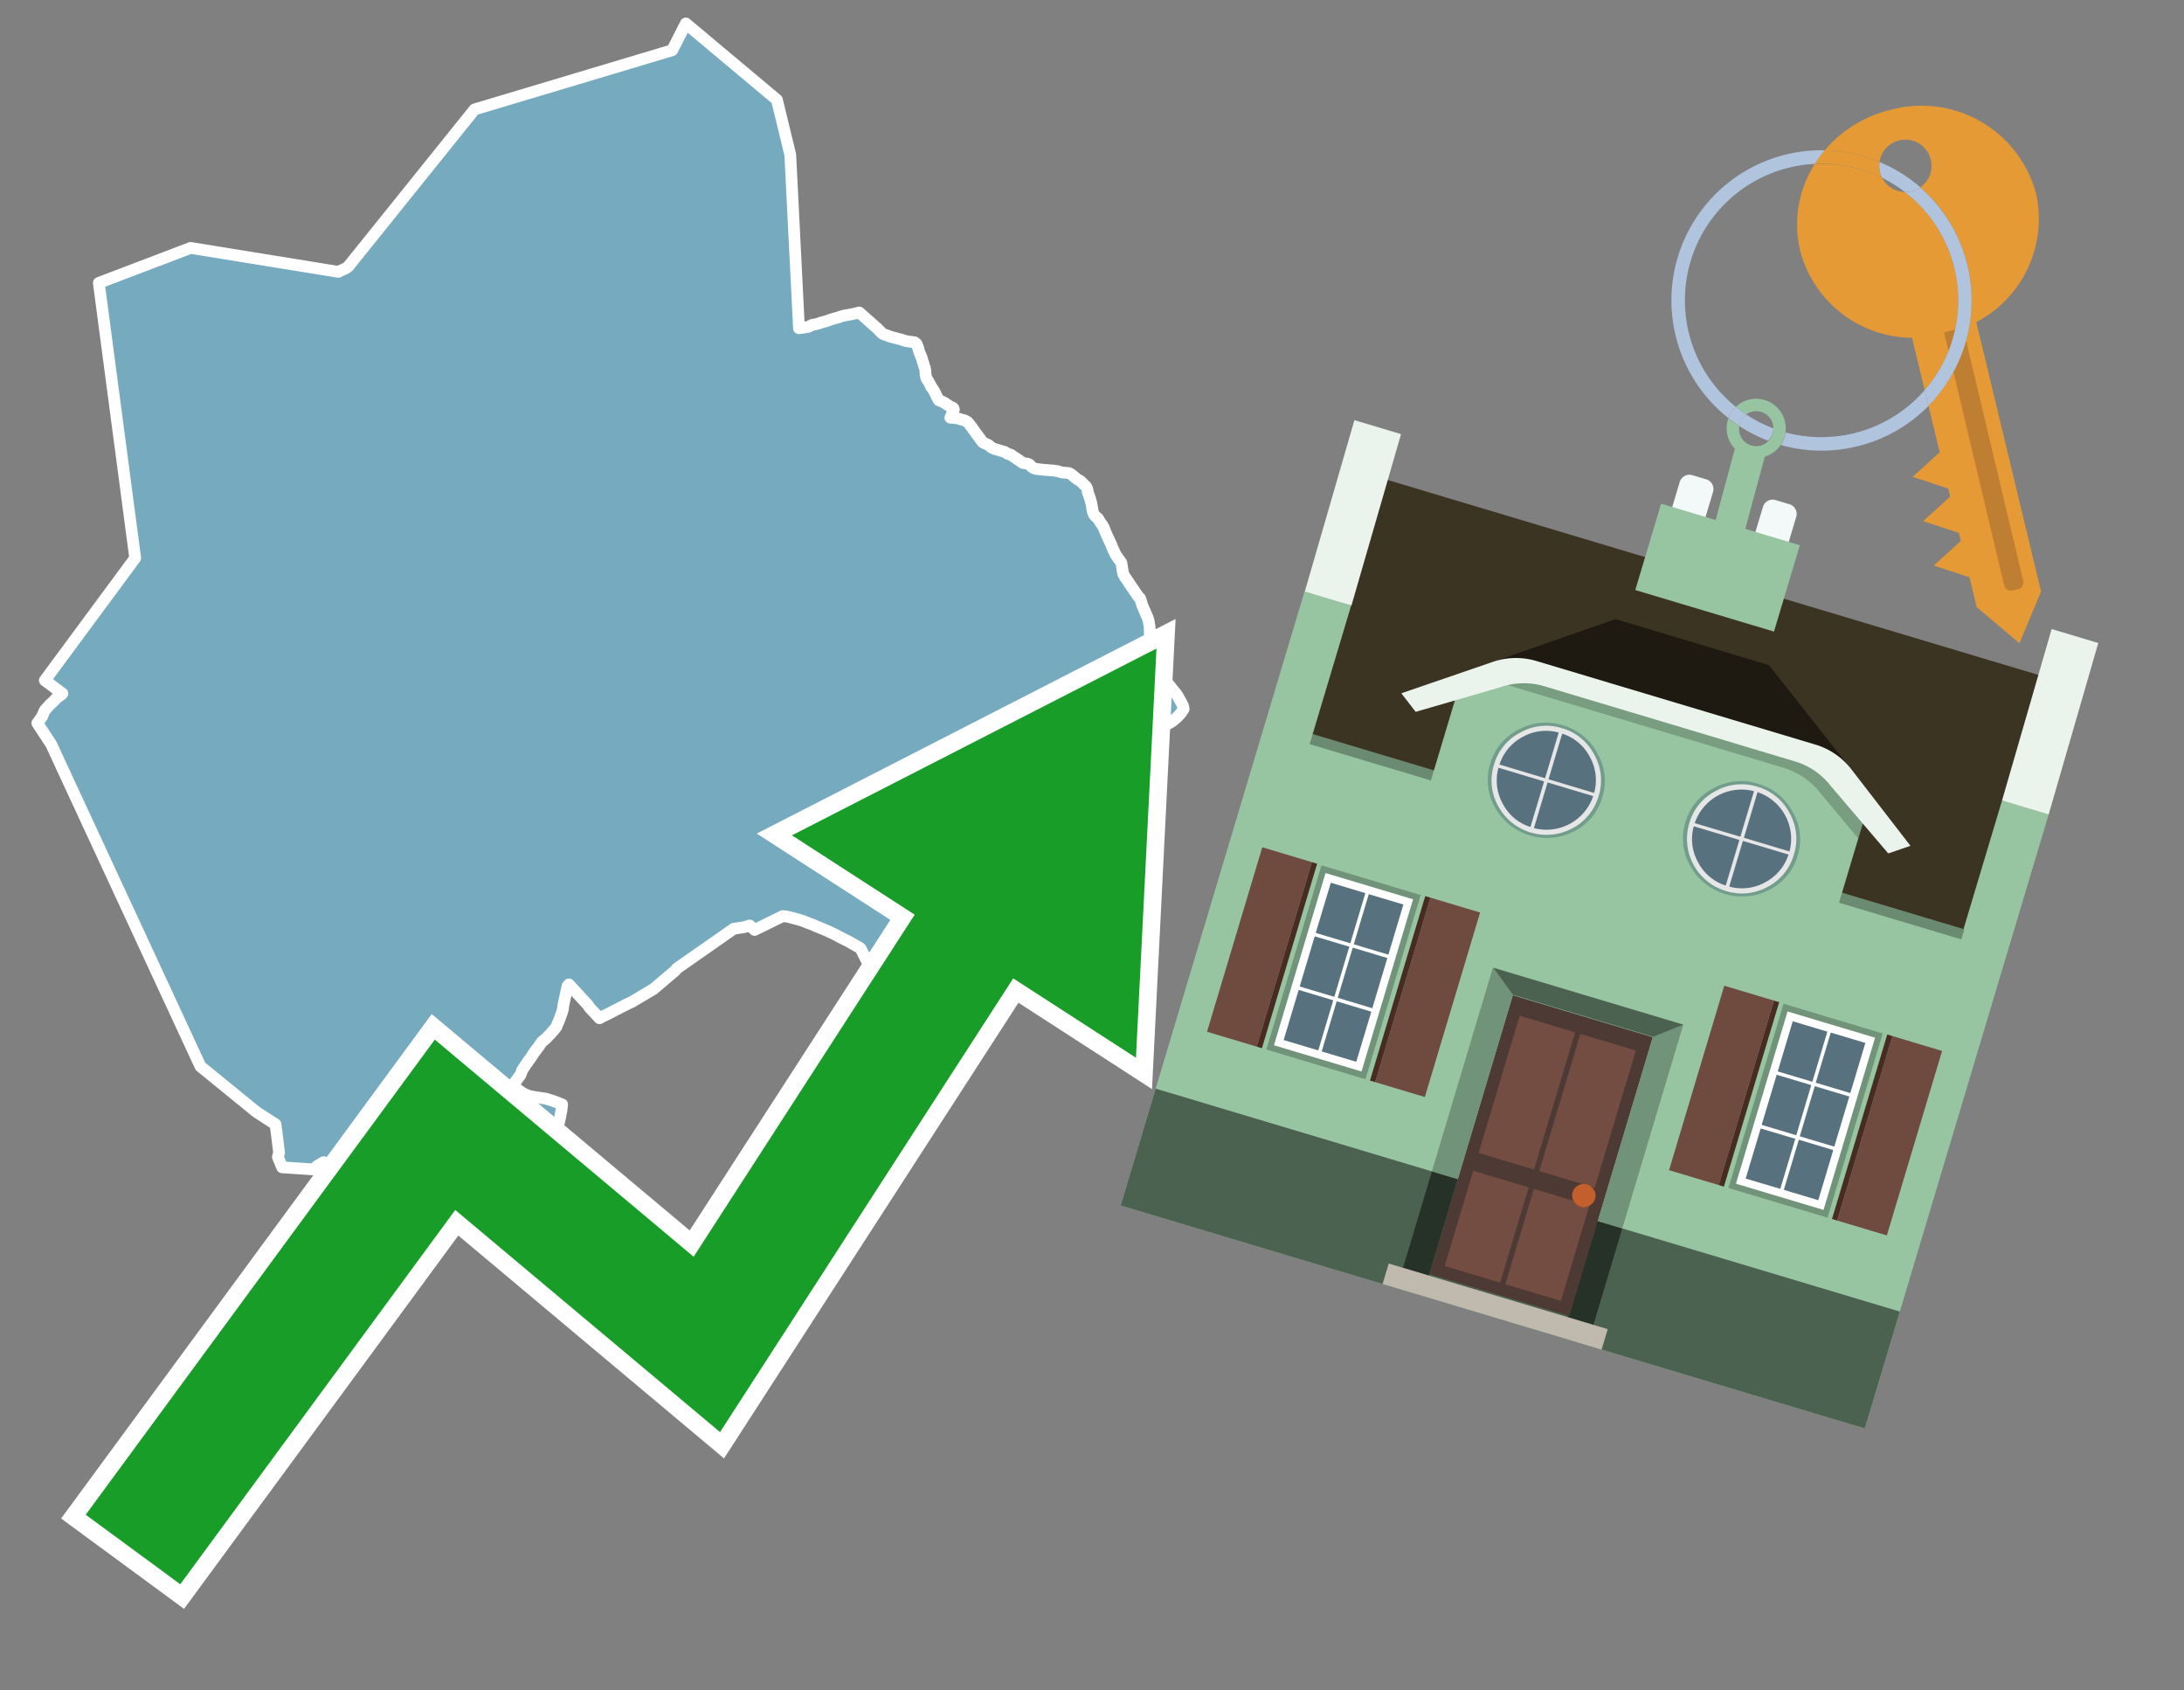 <svg id="Text" xmlns="http://www.w3.org/2000/svg" width="93.05" height="72" viewBox="0 0 93.05 72"><rect x="0" y="0" width="93.05" height="72" fill="#808080" stroke="none"/><polygon points="8.12,10.56 14.42,11.58 14.47,11.55 14.66,11.46 14.75,11.42 14.8,11.38 14.84,11.35 20.22,4.66 28.64,2.14 29.22,1 33.1,4.25 33.67,6.59 34.04,13.98 34.27,13.95 34.45,13.92 34.54,13.87 34.59,13.84 34.76,13.81 34.88,13.78 34.95,13.75 35.06,13.72 35.26,13.66 35.46,13.59 35.57,13.56 35.71,13.52 35.86,13.47 35.97,13.44 36.15,13.41 36.31,13.38 36.45,13.35 36.61,13.31 37.4,14.01 37.45,14.07 37.51,14.12 37.56,14.18 37.6,14.21 37.65,14.24 37.78,14.28 37.87,14.32 37.97,14.35 38.08,14.38 38.27,14.43 38.4,14.46 38.47,14.49 38.57,14.52 38.74,14.55 38.97,14.58 39.02,14.62 39.05,14.65 39.11,14.79 39.12,14.82 39.13,14.87 39.16,14.97 39.17,15 39.18,15.03 39.21,15.1 39.25,15.19 39.28,15.28 39.29,15.32 39.3,15.36 39.34,15.47 39.37,15.59 39.4,15.66 39.41,15.7 39.42,15.77 39.43,15.82 39.43,15.87 39.43,15.9 39.44,15.98 39.46,16.07 39.48,16.13 39.5,16.17 39.53,16.2 39.59,16.31 39.64,16.4 39.66,16.44 39.67,16.47 39.69,16.5 39.72,16.53 39.76,16.6 39.78,16.63 39.8,16.66 39.82,16.7 39.84,16.73 39.85,16.76 39.89,16.84 39.9,16.87 39.92,16.91 39.94,16.94 39.96,16.98 40,17.05 40.08,17.08 40.15,17.11 40.22,17.15 40.3,17.19 40.33,17.22 40.4,17.26 40.44,17.29 40.51,17.33 40.59,17.36 40.62,17.39 40.64,17.44 40.63,17.48 40.61,17.51 40.6,17.54 40.58,17.57 40.57,17.6 40.56,17.64 40.54,17.68 40.53,17.71 40.51,17.74 40.49,17.79 40.81,17.82 40.89,17.85 41,17.88 41.11,17.91 41.22,17.97 41.25,18.01 41.3,18.06 41.32,18.09 41.34,18.13 41.37,18.16 41.39,18.19 41.42,18.22 41.44,18.25 41.46,18.29 41.49,18.32 41.51,18.35 41.53,18.38 41.56,18.42 41.6,18.48 41.63,18.51 41.65,18.55 41.68,18.58 41.7,18.61 41.72,18.64 41.75,18.67 41.78,18.73 41.81,18.76 41.83,18.79 41.86,18.83 41.92,18.87 42,18.9 42.12,18.96 42.18,19.01 42.23,19.05 42.28,19.08 42.36,19.12 42.51,19.16 42.59,19.19 42.71,19.22 42.81,19.25 42.89,19.3 42.93,19.33 43.07,19.37 43.11,19.4 43.17,19.44 43.21,19.47 43.28,19.51 43.35,19.56 43.41,19.6 43.48,19.65 43.58,19.72 43.78,19.75 43.87,19.79 43.89,19.82 43.94,19.87 43.98,19.9 44.02,19.93 44.12,19.97 44.46,20.01 44.87,20.04 45.07,20.07 45.22,20.12 45.54,20.15 45.64,20.2 45.77,20.31 45.84,20.37 45.91,20.42 46.02,20.48 46.26,20.71 46.29,20.76 46.31,20.8 46.33,20.84 46.34,20.91 46.34,20.95 46.36,21.02 46.38,21.06 46.45,21.26 46.48,21.38 46.5,21.44 46.54,21.69 46.56,21.79 46.59,21.87 46.6,21.9 46.62,21.93 46.64,21.96 46.69,22.01 46.77,22.07 46.79,22.1 46.92,22.31 46.95,22.34 47.04,22.5 47.07,22.59 47.15,22.78 47.35,23.21 47.39,23.32 47.5,23.56 47.53,23.62 47.59,23.71 47.61,23.74 47.7,23.86 47.78,23.98 47.8,24.12 47.85,24.43 47.93,24.58 47.99,24.66 48.16,24.92 48.28,25.09 48.42,25.3 48.51,25.43 48.57,25.48 48.59,25.53 48.67,25.79 48.77,26.02 48.83,26.16 48.9,26.32 48.94,26.46 48.98,26.7 48.99,27.14 48.99,27.21 48.99,27.43 48.99,27.54 49.01,27.73 49.03,27.87 49.06,27.99 49.08,28.07 49.11,28.16 49.41,28.64 49.47,28.73 49.56,28.86 49.58,28.89 49.76,29.12 49.84,29.21 49.87,29.25 49.97,29.38 50.08,29.51 50.18,29.65 50.25,29.78 50.34,29.94 50.4,30.06 50.41,30.11 50.43,30.2 50.37,30.28 50.34,30.34 50.22,30.48 50.15,30.55 50.08,30.61 49.99,30.69 49.87,30.77 49.76,30.83 49.18,31.14 48.89,31.27 48.74,31.35 48.66,31.39 48.58,31.44 48.38,31.54 47.96,31.75 47.28,32.09 47.03,32.23 46.77,32.38 46.69,32.41 46.52,32.51 46.43,32.57 46.38,32.6 46.33,32.64 46.22,32.69 46.1,32.75 46.04,32.78 45.81,32.86 45.53,32.91 45.47,32.94 45.35,33.01 45.28,33.07 45.21,33.11 45.08,33.22 45.01,33.3 44.77,33.61 44.7,33.73 44.66,33.81 44.6,33.94 44.52,34.18 44.48,34.31 44.38,34.62 44.33,34.75 44.31,34.8 44.29,34.83 44.19,34.98 44.16,35.05 44.11,35.23 44.05,35.4 43.98,35.69 43.9,36.03 43.9,36.07 43.86,36.25 43.85,36.29 43.85,36.33 43.84,36.38 43.8,36.48 43.77,36.55 43.68,36.7 43.66,36.74 43.61,36.79 43.45,36.94 43.4,37.01 43.37,37.06 43.32,37.15 43.21,37.37 43.14,37.46 43.09,37.52 43.03,37.58 42.85,37.76 42.8,37.8 42.75,37.86 42.73,37.9 42.65,38.05 42.59,38.23 42.51,38.41 42.42,38.61 42.4,38.69 42.37,38.83 42.34,38.94 42.32,38.98 42.27,39.09 42.25,39.14 42.21,39.22 42.2,39.28 42.15,39.52 42.06,39.93 41.98,40.29 41.88,40.77 41.79,41.16 41.46,41.38 41.45,41.68 41.44,41.71 41.38,41.62 41.34,41.59 41.29,41.56 41.28,41.53 41.26,41.5 41,40.96 40.99,40.89 40.98,40.84 40.97,40.69 40.97,40.57 40.96,40.52 40.95,40.42 40.93,40.32 40.91,40.24 40.36,40.36 40.33,40.48 40.31,40.64 40.3,40.72 40.32,41.21 40.16,41.12 40.15,41.08 40.1,41.03 39.95,40.92 39.14,40.61 37.85,40.81 37.64,41.3 37.6,41.41 37.51,41.65 37.93,41.79 37.8,42.03 37.78,42.07 37.74,42.16 37.69,42.25 37.68,42.29 37.64,42.34 37.61,42.38 37.58,42.45 37.57,42.48 37.54,42.55 37.52,42.61 37.48,42.71 37.27,42.58 37.29,42.52 37.33,42.42 37.39,42.19 37.41,41.97 37.39,41.89 37.38,41.85 37.35,41.75 36.66,40.39 36.29,40.18 36.19,40.12 35.93,39.99 35.75,39.9 35.63,39.83 35.23,39.64 34.79,39.46 34.61,39.38 34.44,39.32 34.27,39.25 34.1,39.19 33.58,39.05 33.35,39.02 32.15,39.61 31.94,39.42 31.71,39.49 31.26,39.56 28.84,41.25 28.76,41.35 27.84,42.13 26.93,42.67 26.76,42.75 26.46,42.9 25.92,43.18 25.67,43.3 25.54,43.37 25.28,43.09 25.13,42.93 25.05,42.81 24.24,41.93 24.18,42 24.01,42.78 23.98,43 23.94,43.13 23.84,43.41 23.78,43.56 23.76,43.59 23.72,43.7 23.71,43.73 23.68,43.77 23.6,43.87 23.52,43.96 23.45,44.04 23.32,44.17 23.29,44.21 23.2,44.29 23.12,44.35 23.07,44.4 22.97,44.55 22.95,44.58 22.87,44.68 22.84,44.73 22.76,44.83 22.74,44.86 22.68,44.95 22.61,45.06 22.58,45.1 22.56,45.13 22.51,45.19 22.49,45.23 22.42,45.32 22.39,45.37 22.28,45.53 22.27,45.56 22.24,45.6 22.22,45.67 22.19,45.74 22.17,45.79 22.13,45.85 22.08,45.9 22.04,45.97 22,46.02 21.93,46.11 21.9,46.14 21.85,46.2 21.99,46.35 22.14,46.47 22.2,46.51 22.24,46.54 22.33,46.59 22.49,46.66 22.63,46.7 22.95,46.75 23.27,46.8 23.43,46.85 23.56,46.89 23.95,47.04 23.92,47.31 23.9,47.4 23.88,47.49 23.87,47.57 23.79,47.92 23.71,48.22 23.01,48.41 22.69,48.49 21.43,48.6 21.34,48.55 21.27,48.7 20.58,50.08 20.22,50.59 19.19,51 19.18,50.97 19.14,50.83 19.49,50.04 19.55,49.9 19.6,49.78 19.18,49.53 18.89,49.36 18.84,49.33 18.57,49.18 18.34,49.05 18.26,49.01 17.93,48.82 17.81,48.75 16.96,48.29 16.67,48.14 16.64,48.19 16.55,48.36 16.35,48.64 16.24,48.79 16.2,48.85 16.13,48.94 15.94,49.22 15.76,49.47 15.69,49.57 15.64,49.63 15.6,49.69 15.55,49.75 15.49,49.84 15.43,49.94 15.26,50.16 15.2,50.24 15.19,50.27 15.13,50.34 15.08,50.43 15.05,50.46 15.03,50.49 15.01,50.52 14.96,50.62 14.93,50.69 14.47,50.73 14.52,50.01 14.42,49.97 14.02,49.6 13.79,49.5 13.52,49.66 13.35,49.81 12.02,49.72 11.84,49.28 11.88,49.12 11.89,49.09 11.74,47.89 10.92,47.36 8.54,45.42 2.18,31.7 1.59,30.8 1.64,30.74 1.7,30.65 1.8,30.51 1.85,30.38 1.88,30.31 1.93,30.23 2.12,30.02 2.25,29.9 2.31,29.84 2.42,29.72 2.61,29.59 2.66,29.54 1.91,28.98 5.76,23.77 4.21,12.05 " fill="#75aabf" stroke="#fff" stroke-linejoin="round" stroke-width="0.5"/><polygon points="49.272 27.624 33.741 35.58 38.97 38.959 29.553 53.529 18.525 44.281 3.652 64.518 7.681 67.479 19.396 51.538 30.678 60.999 43.169 41.673 48.398 45.053 49.272 27.624" fill="none" stroke="#fff" stroke-miterlimit="10" stroke-width="1.5"/><polygon points="49.272 27.624 33.741 35.58 38.97 38.959 29.553 53.529 18.525 44.281 3.652 64.518 7.681 67.479 19.396 51.538 30.678 60.999 43.169 41.673 48.398 45.053 49.272 27.624" fill="#179d28"/><path d="M80.19,7.577a1.16,1.16,0,0,1-.094-.251,1.114,1.114,0,0,1-.018-.429A6.367,6.367,0,0,0,77.743,6.4a5.269,5.269,0,0,0-.423.577c.1,0,.192-.007.288-.007A5.794,5.794,0,0,1,80.19,7.577Z" fill="#e69a35"/><path d="M77.608,6.4A6.394,6.394,0,0,0,73.64,17.81a1.26,1.26,0,0,1,.317-.48A5.821,5.821,0,0,1,77.32,6.981a5.269,5.269,0,0,1,.423-.577Z" fill="#b0c4de"/><path d="M84.2,13.72a4.962,4.962,0,0,0,2.545-5.48,5.047,5.047,0,0,0-6.179-3.566A5.322,5.322,0,0,0,77.743,6.4a6.367,6.367,0,0,1,2.335.493,1.114,1.114,0,1,1,1.736,1.084,6.392,6.392,0,0,1,.347,9.3l.479,1.985-.438.4-.716.648.92.3.6.2.082.341-.438.4-.716.648.92.3.605.2.082.341-.438.4-.716.649.92.3.605.2.307,1.274,1.821,1.534.921-2.2Z" fill="#e69a35"/><path d="M81.154,8.179a1.115,1.115,0,0,1-.964-.6,5.794,5.794,0,0,0-2.582-.6c-.1,0-.192,0-.288.007a4.783,4.783,0,0,0-.625,3.685,4.962,4.962,0,0,0,4.765,3.715L82,16.617a5.82,5.82,0,0,0-.846-8.438Z" fill="#e69a35"/><path d="M74.1,18.142a6.386,6.386,0,0,0,1.232.63.73.73,0,0,0,.224-.527h0a5.783,5.783,0,0,1-1.159-.593A.733.733,0,0,0,74.1,18.142Z" fill="#b0c4de"/><path d="M74.4,17.652q-.228-.152-.44-.322a1.26,1.26,0,0,0-.317.48c.148.117.3.228.46.332A.733.733,0,0,1,74.4,17.652Z" fill="#b0c4de"/><path d="M74.824,16.984a1.257,1.257,0,0,0-.867.346c.141.114.288.222.44.322a.731.731,0,0,1,1.159.593h0a.732.732,0,1,1-1.463,0,.7.7,0,0,1,.007-.1c-.158-.1-.312-.215-.46-.332a1.258,1.258,0,0,0,.273,1.3l-.979,3.635,1.275.341.98-3.639a1.266,1.266,0,0,0,.681-.5,1.249,1.249,0,0,0,.2-.538,1.328,1.328,0,0,0,.012-.168A1.262,1.262,0,0,0,74.824,16.984Z" fill="#97c4a1"/><path d="M85.974,25.1l-.226.053a.3.3,0,0,1-.362-.223l-2.56-10.777.81-.193L86.2,24.736A.3.3,0,0,1,85.974,25.1Z" fill="#bf7f32"/><path d="M80.1,7.326a1.16,1.16,0,0,0,.094.251,5.833,5.833,0,0,1,.964.6,1.137,1.137,0,0,0,.287-.031,1.108,1.108,0,0,0,.373-.167A6.371,6.371,0,0,0,80.078,6.9,1.114,1.114,0,0,0,80.1,7.326Z" fill="#b0c4de"/><path d="M77.608,18.618a5.836,5.836,0,0,1-1.534-.2,1.24,1.24,0,0,1-.2.537,6.4,6.4,0,0,0,6.291-1.666L82,16.617A5.807,5.807,0,0,1,77.608,18.618Z" fill="#b0c4de"/><path d="M81.814,7.981a1.108,1.108,0,0,1-.373.167,1.137,1.137,0,0,1-.287.031A5.82,5.82,0,0,1,82,16.617l.161.667a6.392,6.392,0,0,0-.347-9.3Z" fill="#b0c4de"/><polygon points="83.79 39.753 55.78 31.364 58.988 20.404 86.964 28.783 83.79 39.753 83.79 39.753" fill="#3c3422" fill-rule="evenodd"/><polygon points="81.705 53.32 87.284 34.692 85.297 34.097 83.656 39.575 55.926 31.269 57.567 25.791 55.579 25.196 47.746 51.348 79.451 60.844 81.705 53.32" fill="#97c4a1" fill-rule="evenodd"/><rect x="69.522" y="21.148" width="0.444" height="28.983" transform="translate(15.592 92.226) rotate(-73.326)" opacity="0.3"/><polygon points="87.284 34.692 85.297 34.097 87.411 26.793 89.398 27.388 87.284 34.692 87.284 34.692" fill="#eaf3ec" fill-rule="evenodd"/><polygon points="57.578 25.794 55.591 25.199 57.705 17.896 59.692 18.491 57.578 25.794 57.578 25.794" fill="#eaf3ec" fill-rule="evenodd"/><polygon points="79.451 60.844 80.943 55.865 49.238 46.369 47.747 51.348 79.451 60.844 79.451 60.844" fill="#4c6251" fill-rule="evenodd"/><path d="M71.566,20.528l-.522,1.743,1.418.425.523-1.744a.432.432,0,0,0-.289-.536l-.593-.177A.431.431,0,0,0,71.566,20.528Z" fill="#f3f9f8" fill-rule="evenodd"/><path d="M75.111,21.589l-.522,1.743,1.418.425.522-1.743a.43.43,0,0,0-.289-.536l-.593-.178A.43.43,0,0,0,75.111,21.589Z" fill="#f3f9f8" fill-rule="evenodd"/><polygon points="75.368 28.329 68.829 26.37 63.807 28.121 78.733 32.591 75.368 28.329" fill="#1e1a11"/><polygon points="78.248 32.422 64.442 28.287 62.236 28.998 60.064 36.247 77.453 41.455 79.651 34.116 78.248 32.422" fill="#97c4a1"/><path d="M77.74,32.516S65.088,28.725,65,28.7l-.938.43,11.892,3.562a3.175,3.175,0,0,1,1.532,1l1.685,2.02.327-1.09Z" fill-rule="evenodd" opacity="0.2"/><path d="M77.35,31.716,65.458,28.154a3.041,3.041,0,0,0-1.854.037l-3.9,1.339.611.79,3.626-1.054a3.045,3.045,0,0,1,1.855-.037l10.673,3.2A3.028,3.028,0,0,1,78,33.477l2.45,2.874.945-.325-2.518-3.26A3.036,3.036,0,0,0,77.35,31.716Z" fill="#eaf3ec"/><polygon points="76.683 23.223 70.773 21.453 69.671 25.132 75.581 26.902 76.683 23.223 76.683 23.223" fill="#97c4a1" fill-rule="evenodd"/><g id="Symbol_9_0_Layer2_0_MEMBER_8_MEMBER_21_MEMBER_0_FILL" data-name="Symbol 9 0 Layer2 0 MEMBER 8 MEMBER 21 MEMBER 0 FILL"><path d="M66.584,30.892a2.39,2.39,0,0,0-1.891.189,2.317,2.317,0,0,0-1.2,1.448A2.345,2.345,0,0,0,63.7,34.4a2.528,2.528,0,0,0,3.367,1.008,2.339,2.339,0,0,0,1.2-1.447,2.313,2.313,0,0,0-.208-1.87A2.394,2.394,0,0,0,66.584,30.892Z" fill="#729d8c"/></g><g id="Symbol_9_0_Layer2_0_MEMBER_8_MEMBER_21_MEMBER_1_FILL" data-name="Symbol 9 0 Layer2 0 MEMBER 8 MEMBER 21 MEMBER 1 FILL"><path d="M66.547,31.016a2.241,2.241,0,0,0-1.769.185,2.213,2.213,0,0,0-1.127,1.376,2.239,2.239,0,0,0,.185,1.768,2.341,2.341,0,0,0,3.145.942,2.234,2.234,0,0,0,1.126-1.376,2.207,2.207,0,0,0-.185-1.768A2.237,2.237,0,0,0,66.547,31.016Z" fill="#e6e6e6"/></g><g id="Symbol_9_0_Layer2_0_MEMBER_8_MEMBER_21_MEMBER_2_MEMBER_0_FILL" data-name="Symbol 9 0 Layer2 0 MEMBER 8 MEMBER 21 MEMBER 2 MEMBER 0 FILL"><path d="M65.787,33.284,63.843,32.7a2.036,2.036,0,0,0,.186,1.539,2.015,2.015,0,0,0,1.175.986Z" fill="#58717f"/></g><g id="Symbol_9_0_Layer2_0_MEMBER_8_MEMBER_21_MEMBER_2_MEMBER_1_FILL" data-name="Symbol 9 0 Layer2 0 MEMBER 8 MEMBER 21 MEMBER 2 MEMBER 1 FILL"><path d="M65.827,33.148l.582-1.944a2.01,2.01,0,0,0-1.523.178,2.037,2.037,0,0,0-1,1.183Z" fill="#58717f"/></g><g id="Symbol_9_0_Layer2_0_MEMBER_8_MEMBER_21_MEMBER_2_MEMBER_2_FILL" data-name="Symbol 9 0 Layer2 0 MEMBER 8 MEMBER 21 MEMBER 2 MEMBER 2 FILL"><path d="M67.878,33.91l-1.943-.582-.582,1.944a2.1,2.1,0,0,0,2.525-1.362Z" fill="#58717f"/></g><g id="Symbol_9_0_Layer2_0_MEMBER_8_MEMBER_21_MEMBER_2_MEMBER_3_FILL" data-name="Symbol 9 0 Layer2 0 MEMBER 8 MEMBER 21 MEMBER 2 MEMBER 3 FILL"><path d="M66.558,31.249l-.582,1.943,1.943.582a2.031,2.031,0,0,0-.186-1.539A2.009,2.009,0,0,0,66.558,31.249Z" fill="#58717f"/></g><g id="Symbol_9_0_Layer2_0_MEMBER_8_MEMBER_21_MEMBER_0_FILL-2" data-name="Symbol 9 0 Layer2 0 MEMBER 8 MEMBER 21 MEMBER 0 FILL"><path d="M74.9,33.384a2.4,2.4,0,0,0-1.891.189,2.316,2.316,0,0,0-1.2,1.448,2.341,2.341,0,0,0,.209,1.87A2.527,2.527,0,0,0,75.387,37.9a2.345,2.345,0,0,0,1.2-1.447,2.314,2.314,0,0,0-.209-1.87A2.389,2.389,0,0,0,74.9,33.384Z" fill="#729d8c"/></g><g id="Symbol_9_0_Layer2_0_MEMBER_8_MEMBER_21_MEMBER_1_FILL-2" data-name="Symbol 9 0 Layer2 0 MEMBER 8 MEMBER 21 MEMBER 1 FILL"><path d="M74.867,33.508a2.239,2.239,0,0,0-1.768.185,2.21,2.21,0,0,0-1.127,1.376,2.316,2.316,0,0,0,1.564,2.883,2.261,2.261,0,0,0,1.765-.173A2.237,2.237,0,0,0,76.428,36.4a2.209,2.209,0,0,0-.185-1.769A2.239,2.239,0,0,0,74.867,33.508Z" fill="#e6e6e6"/></g><g id="Symbol_9_0_Layer2_0_MEMBER_8_MEMBER_21_MEMBER_2_MEMBER_0_FILL-2" data-name="Symbol 9 0 Layer2 0 MEMBER 8 MEMBER 21 MEMBER 2 MEMBER 0 FILL"><path d="M74.107,35.776l-1.943-.582a2.031,2.031,0,0,0,.186,1.539,2.009,2.009,0,0,0,1.175.986Z" fill="#58717f"/></g><g id="Symbol_9_0_Layer2_0_MEMBER_8_MEMBER_21_MEMBER_2_MEMBER_1_FILL-2" data-name="Symbol 9 0 Layer2 0 MEMBER 8 MEMBER 21 MEMBER 2 MEMBER 1 FILL"><path d="M74.148,35.64,74.73,33.7a2.1,2.1,0,0,0-2.525,1.362Z" fill="#58717f"/></g><g id="Symbol_9_0_Layer2_0_MEMBER_8_MEMBER_21_MEMBER_2_MEMBER_2_FILL-2" data-name="Symbol 9 0 Layer2 0 MEMBER 8 MEMBER 21 MEMBER 2 MEMBER 2 FILL"><path d="M76.2,36.4l-1.943-.582-.582,1.944a2.015,2.015,0,0,0,1.523-.178A2.036,2.036,0,0,0,76.2,36.4Z" fill="#58717f"/></g><g id="Symbol_9_0_Layer2_0_MEMBER_8_MEMBER_21_MEMBER_2_MEMBER_3_FILL-2" data-name="Symbol 9 0 Layer2 0 MEMBER 8 MEMBER 21 MEMBER 2 MEMBER 3 FILL"><path d="M74.879,33.741,74.3,35.684l1.943.582a2.1,2.1,0,0,0-1.361-2.525Z" fill="#58717f"/></g><polygon points="51.426 43.946 53.542 44.58 55.896 36.723 53.78 36.089 51.426 43.946 51.426 43.946" fill="#6e4a3f" fill-rule="evenodd"/><polygon points="53.542 44.58 53.764 44.647 56.117 36.789 55.896 36.723 53.542 44.58 53.542 44.58" fill="#482b22" fill-rule="evenodd"/><polygon points="60.706 46.726 58.59 46.092 60.943 38.235 63.059 38.868 60.706 46.726 60.706 46.726" fill="#6e4a3f" fill-rule="evenodd"/><polygon points="58.59 46.092 58.368 46.026 60.722 38.168 60.943 38.235 58.59 46.092 58.59 46.092" fill="#482b22" fill-rule="evenodd"/><rect x="53.146" y="39.209" width="8.19" height="4.408" transform="translate(1.145 84.365) rotate(-73.326)" fill="#719379"/><polygon points="60.205 38.304 56.474 37.187 54.277 44.522 58.008 45.639 60.205 38.304 60.205 38.304" fill="#fff" fill-rule="evenodd"/><path d="M59.792,38.527l-.64,2.136-1.474-.442.639-2.135,1.475.441Zm-1.621-.485-.64,2.136-1.474-.442L56.7,37.6l1.474.442Zm-2.158,1.84,1.475.441-.64,2.136-1.474-.441.639-2.136Zm-.683,2.282,1.474.441-.639,2.136L54.69,44.3l.64-2.135Zm.981,2.621.639-2.136,1.475.442-.64,2.135-1.474-.441Zm2.158-1.84L56.994,42.5l.64-2.136,1.474.442-.639,2.136Z" fill="#58717f" fill-rule="evenodd"/><polygon points="80.39 52.621 78.274 51.988 80.628 44.13 82.743 44.764 80.39 52.621 80.39 52.621" fill="#6e4a3f" fill-rule="evenodd"/><polygon points="78.274 51.988 78.053 51.921 80.406 44.064 80.628 44.13 78.274 51.988 78.274 51.988" fill="#482b22" fill-rule="evenodd"/><polygon points="71.111 49.842 73.227 50.476 75.58 42.619 73.464 41.985 71.111 49.842 71.111 49.842" fill="#6e4a3f" fill-rule="evenodd"/><polygon points="73.227 50.476 73.448 50.542 75.802 42.685 75.58 42.619 73.227 50.476 73.227 50.476" fill="#482b22" fill-rule="evenodd"/><rect x="72.83" y="45.105" width="8.19" height="4.408" transform="translate(9.534 107.426) rotate(-73.326)" fill="#719379"/><polygon points="76.159 43.083 79.889 44.2 77.692 51.535 73.962 50.418 76.159 43.083 76.159 43.083" fill="#fff" fill-rule="evenodd"/><path d="M76.381,43.5l1.475.442-.64,2.135-1.475-.441.64-2.136ZM78,43.981l1.474.442-.64,2.136-1.474-.442L78,43.981Zm.791,2.724-.64,2.135L76.679,48.4l.64-2.136,1.474.442Zm-.684,2.282-.639,2.135L76,50.68l.64-2.135,1.474.442Zm-2.26,1.65L74.375,50.2l.639-2.135,1.475.441-.64,2.136Zm-.791-2.724.64-2.135,1.474.441-.639,2.136-1.475-.442Z" fill="#58717f" fill-rule="evenodd"/><polygon points="67.888 56.431 69.118 52.323 68.019 51.994 66.789 56.102 67.888 56.431 67.888 56.431" fill="#263128" fill-rule="evenodd"/><polygon points="60.877 54.331 62.108 50.223 61.007 49.894 59.776 54.002 60.877 54.331 60.877 54.331" fill="#263128" fill-rule="evenodd"/><g id="Symbol_9_0_Layer2_0_MEMBER_8_MEMBER_12_MEMBER_0_FILL" data-name="Symbol 9 0 Layer2 0 MEMBER 8 MEMBER 12 MEMBER 0 FILL"><path d="M70.418,44.178l-5.965-1.786L60.9,54.27l5.964,1.786Z" fill="#4e3a34"/></g><g id="Symbol_9_0_Layer2_0_MEMBER_8_MEMBER_12_MEMBER_1_MEMBER_0_FILL" data-name="Symbol 9 0 Layer2 0 MEMBER 8 MEMBER 12 MEMBER 1 MEMBER 0 FILL"><path d="M65.358,49.815l1.75-5.843-2.363-.708L63,49.107Z" fill="#744d42"/></g><g id="Symbol_9_0_Layer2_0_MEMBER_8_MEMBER_12_MEMBER_1_MEMBER_1_FILL" data-name="Symbol 9 0 Layer2 0 MEMBER 8 MEMBER 12 MEMBER 1 MEMBER 1 FILL"><path d="M67.331,44.039l-1.75,5.842,2.364.708,1.75-5.842Z" fill="#744d42"/></g><g id="Symbol_9_0_Layer2_0_MEMBER_8_MEMBER_12_MEMBER_2_MEMBER_0_FILL" data-name="Symbol 9 0 Layer2 0 MEMBER 8 MEMBER 12 MEMBER 2 MEMBER 0 FILL"><path d="M63.915,54.633l1.215-4.058-2.363-.707-1.215,4.057Z" fill="#744d42"/></g><g id="Symbol_9_0_Layer2_0_MEMBER_8_MEMBER_12_MEMBER_2_MEMBER_1_FILL" data-name="Symbol 9 0 Layer2 0 MEMBER 8 MEMBER 12 MEMBER 2 MEMBER 1 FILL"><path d="M66.5,55.407l1.215-4.057-2.363-.708L64.138,54.7Z" fill="#744d42"/></g><g id="Symbol_9_0_Layer2_0_MEMBER_8_MEMBER_13_FILL" data-name="Symbol 9 0 Layer2 0 MEMBER 8 MEMBER 13 FILL"><path d="M67.959,51.058a.439.439,0,0,0-.045-.367.487.487,0,0,0-.669-.2.445.445,0,0,0-.239.282.457.457,0,0,0,.041.378.481.481,0,0,0,.293.242.459.459,0,0,0,.377-.042A.453.453,0,0,0,67.959,51.058Z" fill="#c35e2d"/></g><g id="Symbol_9_0_Layer2_0_MEMBER_8_MEMBER_14_FILL" data-name="Symbol 9 0 Layer2 0 MEMBER 8 MEMBER 14 FILL"><path d="M64.557,42.047l-.951-.833-2.6,8.68,1.1.329Z" fill="#719379"/></g><g id="Symbol_9_0_Layer2_0_MEMBER_8_MEMBER_15_FILL" data-name="Symbol 9 0 Layer2 0 MEMBER 8 MEMBER 15 FILL"><path d="M71.718,43.643l-1.2.19L68.072,52.01l1.046.313Z" fill="#719379"/></g><g id="Symbol_9_0_Layer2_0_MEMBER_8_MEMBER_16_FILL" data-name="Symbol 9 0 Layer2 0 MEMBER 8 MEMBER 16 FILL"><path d="M63.627,41.22l.836,1.156,5.961,1.786,1.294-.519Z" fill="#4c6251"/></g><polygon points="58.905 54.69 59.166 53.819 68.498 56.614 68.237 57.485 58.905 54.69 58.905 54.69" fill="#c0b9ad" fill-rule="evenodd"/></svg>